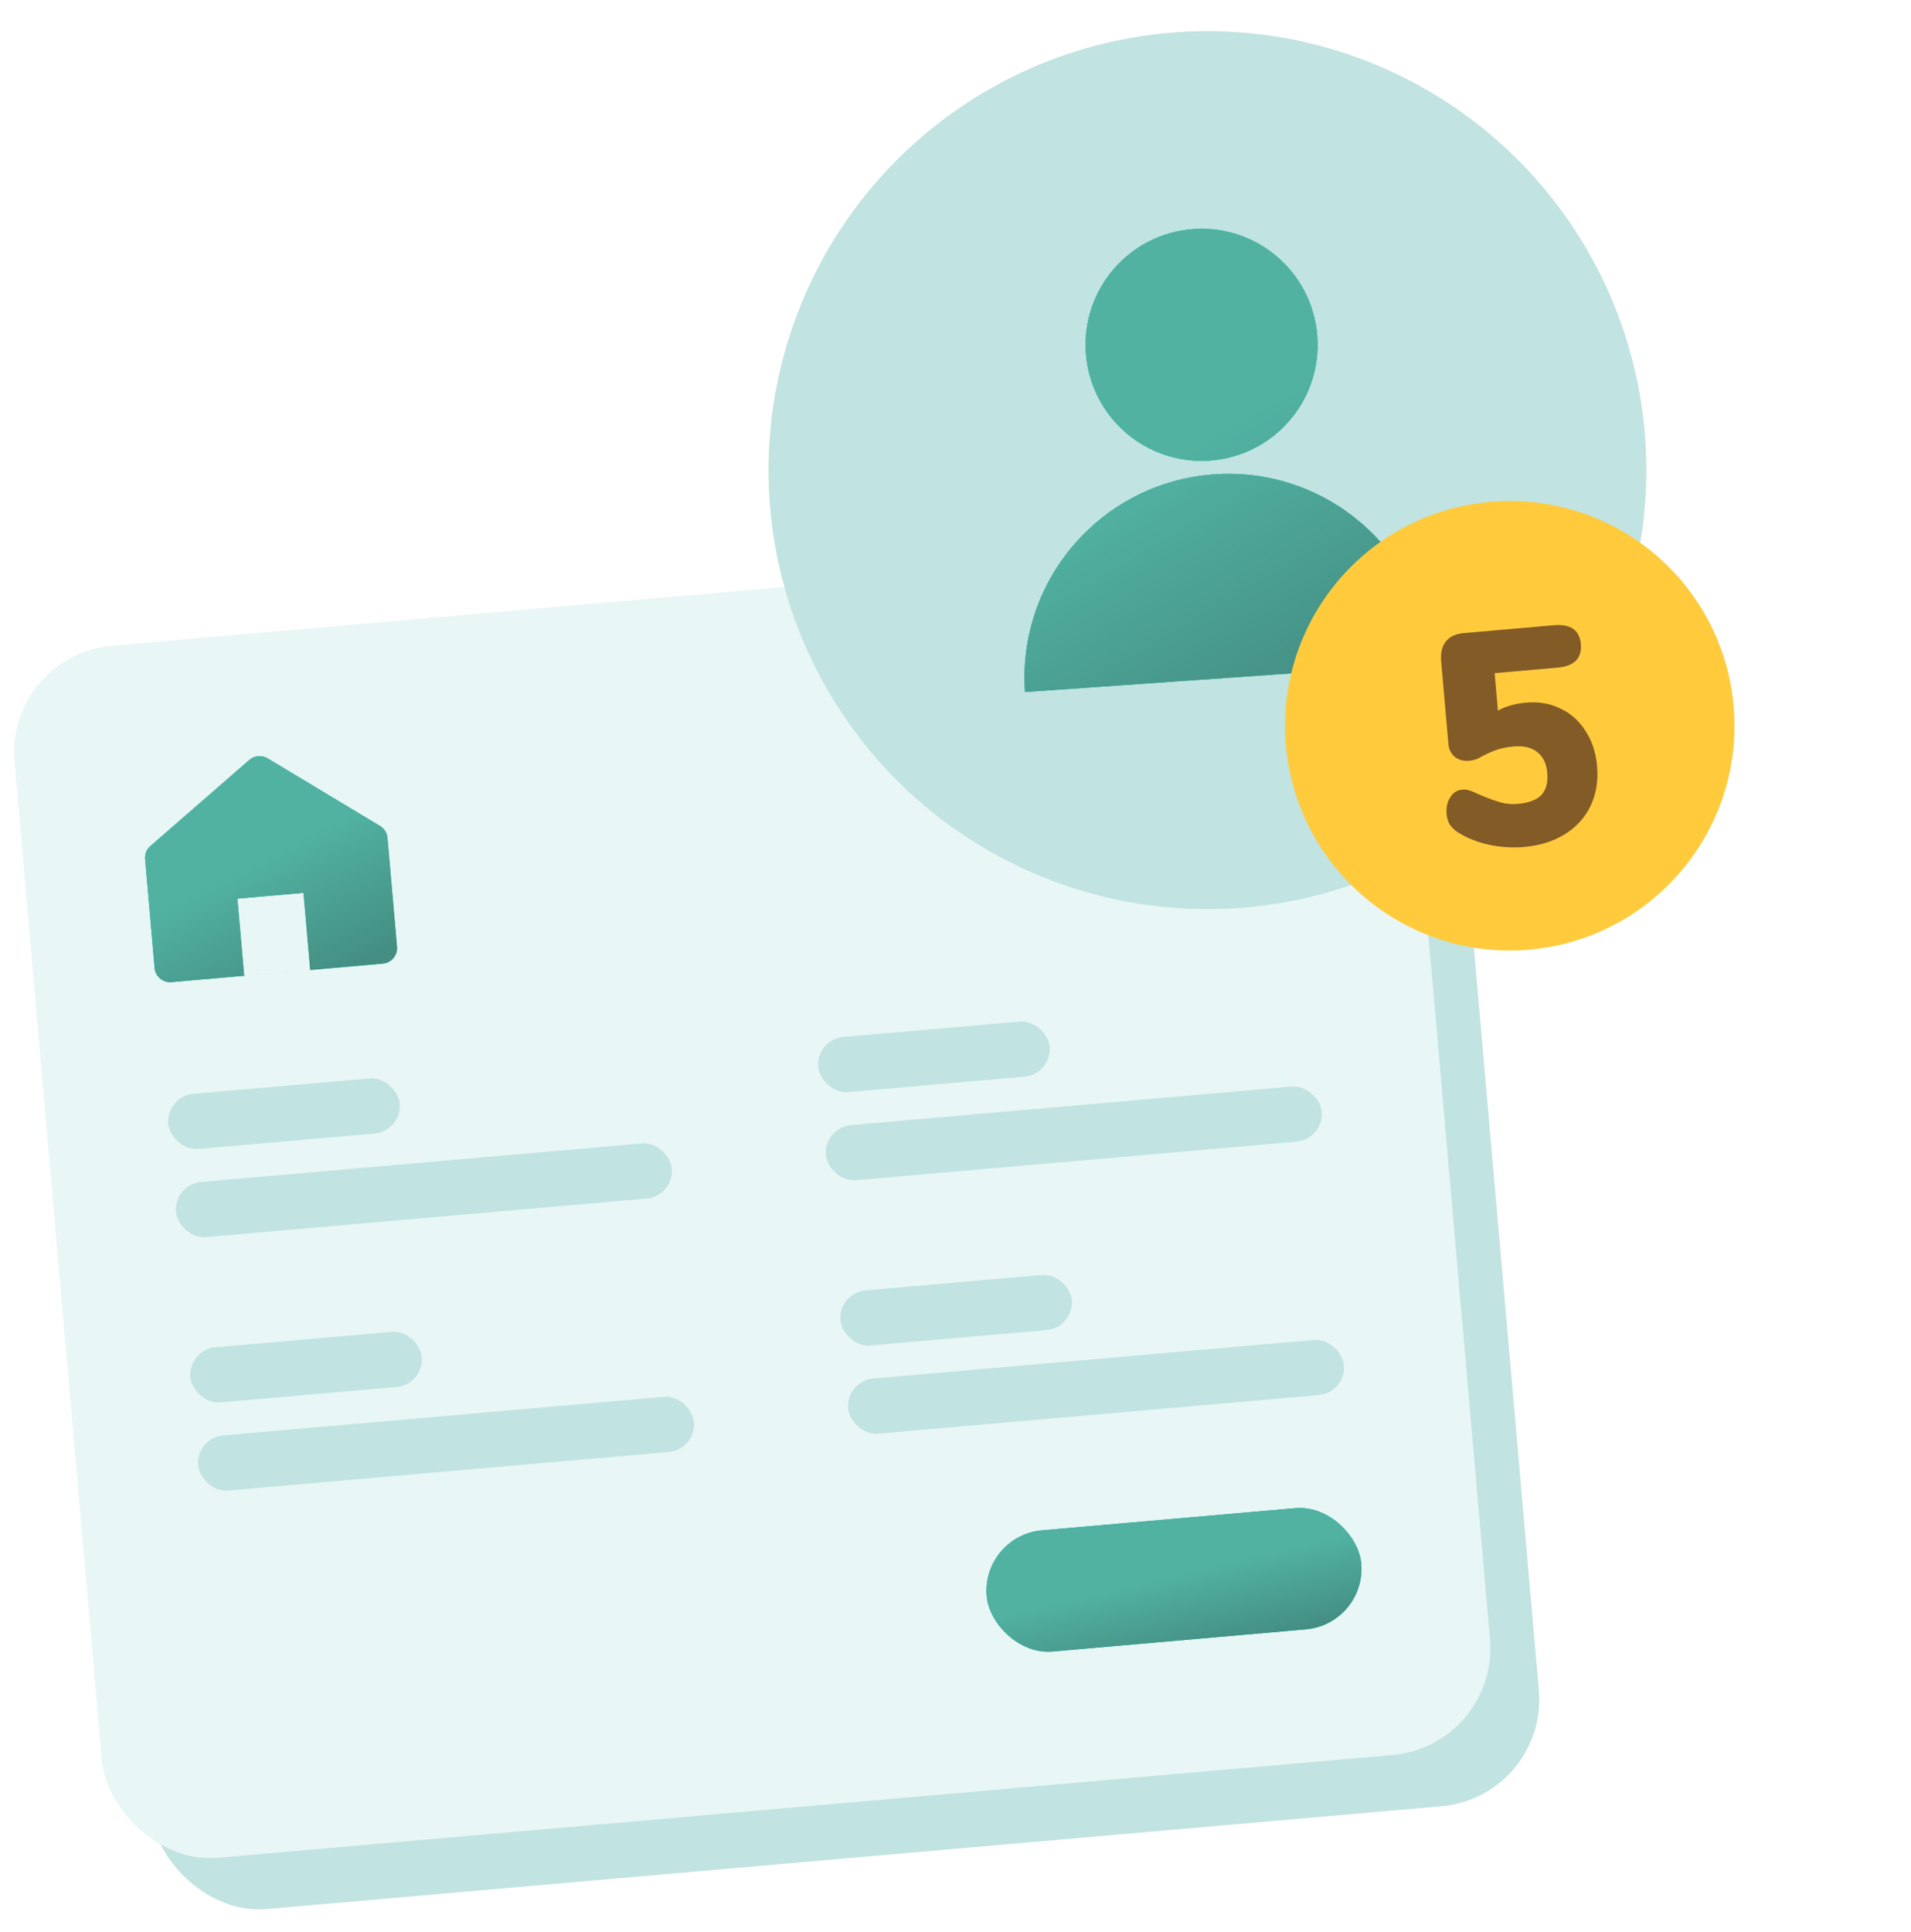 <svg width="92" height="93" viewBox="0 0 92 93" fill="none" xmlns="http://www.w3.org/2000/svg">
<rect x="2.602" y="33.998" width="67.082" height="58.563" rx="5.155" transform="rotate(-5 2.602 33.998)" fill="#C1E3E1"/>
<rect x="0.25" y="31.532" width="67.082" height="58.563" rx="5.155" transform="rotate(-5 0.25 31.532)" fill="#E8F6F5"/>
<rect x="8.358" y="57.01" width="23.958" height="2.662" rx="1.331" transform="rotate(-5 8.358 57.01)" fill="#C1E3E1"/>
<rect x="7.986" y="52.767" width="11.18" height="2.662" rx="1.331" transform="rotate(-5 7.986 52.767)" fill="#C1E3E1"/>
<rect x="9.424" y="69.208" width="23.958" height="2.662" rx="1.331" transform="rotate(-5 9.424 69.208)" fill="#C1E3E1"/>
<rect x="9.051" y="64.965" width="11.18" height="2.662" rx="1.331" transform="rotate(-5 9.051 64.965)" fill="#C1E3E1"/>
<rect x="39.647" y="54.272" width="23.958" height="2.662" rx="1.331" transform="rotate(-5 39.647 54.272)" fill="#C1E3E1"/>
<rect x="39.277" y="50.029" width="11.18" height="2.662" rx="1.331" transform="rotate(-5 39.277 50.029)" fill="#C1E3E1"/>
<rect x="40.715" y="66.47" width="23.958" height="2.662" rx="1.331" transform="rotate(-5 40.715 66.47)" fill="#C1E3E1"/>
<rect x="40.345" y="62.227" width="11.18" height="2.662" rx="1.331" transform="rotate(-5 40.345 62.227)" fill="#C1E3E1"/>
<path fill-rule="evenodd" clip-rule="evenodd" d="M7.241 40.723C7.06 40.88 6.965 41.115 6.986 41.354L7.444 46.591C7.48 47.003 7.844 47.309 8.256 47.273L18.43 46.382C18.843 46.346 19.148 45.983 19.112 45.57L18.654 40.333C18.633 40.094 18.499 39.88 18.293 39.756L12.883 36.501C12.604 36.334 12.249 36.365 12.004 36.578L7.241 40.723ZM14.611 42.975L11.429 43.254L11.754 46.967L14.936 46.688L14.611 42.975Z" fill="#00B5A2"/>
<path fill-rule="evenodd" clip-rule="evenodd" d="M7.241 40.723C7.06 40.88 6.965 41.115 6.986 41.354L7.444 46.591C7.48 47.003 7.844 47.309 8.256 47.273L18.43 46.382C18.843 46.346 19.148 45.983 19.112 45.57L18.654 40.333C18.633 40.094 18.499 39.88 18.293 39.756L12.883 36.501C12.604 36.334 12.249 36.365 12.004 36.578L7.241 40.723ZM14.611 42.975L11.429 43.254L11.754 46.967L14.936 46.688L14.611 42.975Z" fill="url(#paint0_linear_893_1476)"/>
<rect x="47.246" y="73.915" width="18.101" height="5.856" rx="2.928" transform="rotate(-5 47.246 73.915)" fill="#00B5A2"/>
<rect x="47.246" y="73.915" width="18.101" height="5.856" rx="2.928" transform="rotate(-5 47.246 73.915)" fill="url(#paint1_linear_893_1476)"/>
<circle cx="58.129" cy="22.629" r="21.129" transform="rotate(-4 58.129 22.629)" fill="#C1E3E1"/>
<path fill-rule="evenodd" clip-rule="evenodd" d="M58.238 22.169C61.315 21.954 63.635 19.285 63.419 16.208C63.204 13.131 60.535 10.811 57.458 11.026C54.381 11.241 52.061 13.91 52.276 16.987C52.492 20.064 55.16 22.384 58.238 22.169ZM59.138 32.624L68.93 31.94C68.552 26.532 63.862 22.454 58.454 22.832C53.045 23.21 48.968 27.901 49.346 33.309L59.138 32.624Z" fill="#00B5A2"/>
<path fill-rule="evenodd" clip-rule="evenodd" d="M58.238 22.169C61.315 21.954 63.635 19.285 63.419 16.208C63.204 13.131 60.535 10.811 57.458 11.026C54.381 11.241 52.061 13.91 52.276 16.987C52.492 20.064 55.16 22.384 58.238 22.169ZM59.138 32.624L68.93 31.94C68.552 26.532 63.862 22.454 58.454 22.832C53.045 23.21 48.968 27.901 49.346 33.309L59.138 32.624Z" fill="url(#paint2_linear_893_1476)"/>
<g filter="url(#filter0_d_893_1476)">
<circle cx="72.684" cy="34.933" r="10.817" transform="rotate(-5 72.684 34.933)" fill="#FFCB3D"/>
<path d="M73.475 33.82C74.082 33.767 74.63 33.862 75.122 34.105C75.621 34.338 76.024 34.697 76.33 35.183C76.644 35.659 76.83 36.224 76.887 36.88C76.949 37.585 76.845 38.22 76.575 38.786C76.305 39.352 75.893 39.807 75.341 40.151C74.788 40.496 74.134 40.701 73.378 40.767C72.799 40.818 72.223 40.779 71.647 40.652C71.082 40.524 70.584 40.321 70.156 40.043C69.995 39.929 69.872 39.806 69.785 39.676C69.707 39.535 69.659 39.366 69.642 39.171C69.616 38.867 69.673 38.606 69.814 38.386C69.953 38.157 70.14 38.032 70.373 38.012C70.513 38 70.631 38.009 70.728 38.04C70.825 38.071 70.971 38.132 71.167 38.224L71.46 38.346C71.762 38.468 72.033 38.562 72.274 38.63C72.525 38.697 72.79 38.718 73.07 38.693C73.592 38.648 73.97 38.506 74.203 38.269C74.435 38.022 74.531 37.663 74.489 37.193C74.451 36.753 74.29 36.422 74.008 36.2C73.725 35.978 73.35 35.888 72.884 35.928C72.604 35.953 72.35 36 72.121 36.069C71.901 36.138 71.643 36.249 71.346 36.403C71.16 36.528 70.954 36.6 70.731 36.62C70.469 36.643 70.243 36.584 70.052 36.442C69.861 36.291 69.753 36.084 69.73 35.82L69.382 31.841C69.346 31.43 69.421 31.108 69.608 30.875C69.794 30.641 70.078 30.508 70.461 30.474L74.799 30.095C75.611 30.024 76.046 30.326 76.105 31.001C76.165 31.686 75.789 32.065 74.978 32.136L71.955 32.4L72.113 34.206C72.489 33.995 72.943 33.867 73.475 33.82Z" fill="#825B26"/>
</g>
<defs>
<filter id="filter0_d_893_1476" x="53.907" y="16.156" width="37.555" height="37.555" filterUnits="userSpaceOnUse" color-interpolation-filters="sRGB">
<feFlood flood-opacity="0" result="BackgroundImageFix"/>
<feColorMatrix in="SourceAlpha" type="matrix" values="0 0 0 0 0 0 0 0 0 0 0 0 0 0 0 0 0 0 127 0" result="hardAlpha"/>
<feOffset/>
<feGaussianBlur stdDeviation="3.98"/>
<feComposite in2="hardAlpha" operator="out"/>
<feColorMatrix type="matrix" values="0 0 0 0 0.322 0 0 0 0 0.698 0 0 0 0 0.635 0 0 0 0.3 0"/>
<feBlend mode="normal" in2="BackgroundImageFix" result="effect1_dropShadow_893_1476"/>
<feBlend mode="normal" in="SourceGraphic" in2="effect1_dropShadow_893_1476" result="shape"/>
</filter>
<linearGradient id="paint0_linear_893_1476" x1="13.306" y1="40.991" x2="16.302" y2="46.898" gradientUnits="userSpaceOnUse">
<stop stop-color="#51B2A2"/>
<stop offset="1" stop-color="#448E83"/>
</linearGradient>
<linearGradient id="paint1_linear_893_1476" x1="57.026" y1="76.518" x2="57.594" y2="80.428" gradientUnits="userSpaceOnUse">
<stop stop-color="#51B2A2"/>
<stop offset="1" stop-color="#448E83"/>
</linearGradient>
<linearGradient id="paint2_linear_893_1476" x1="59.087" y1="20.562" x2="65.778" y2="31.977" gradientUnits="userSpaceOnUse">
<stop stop-color="#51B2A2"/>
<stop offset="1" stop-color="#448E83"/>
</linearGradient>
</defs>
</svg>
